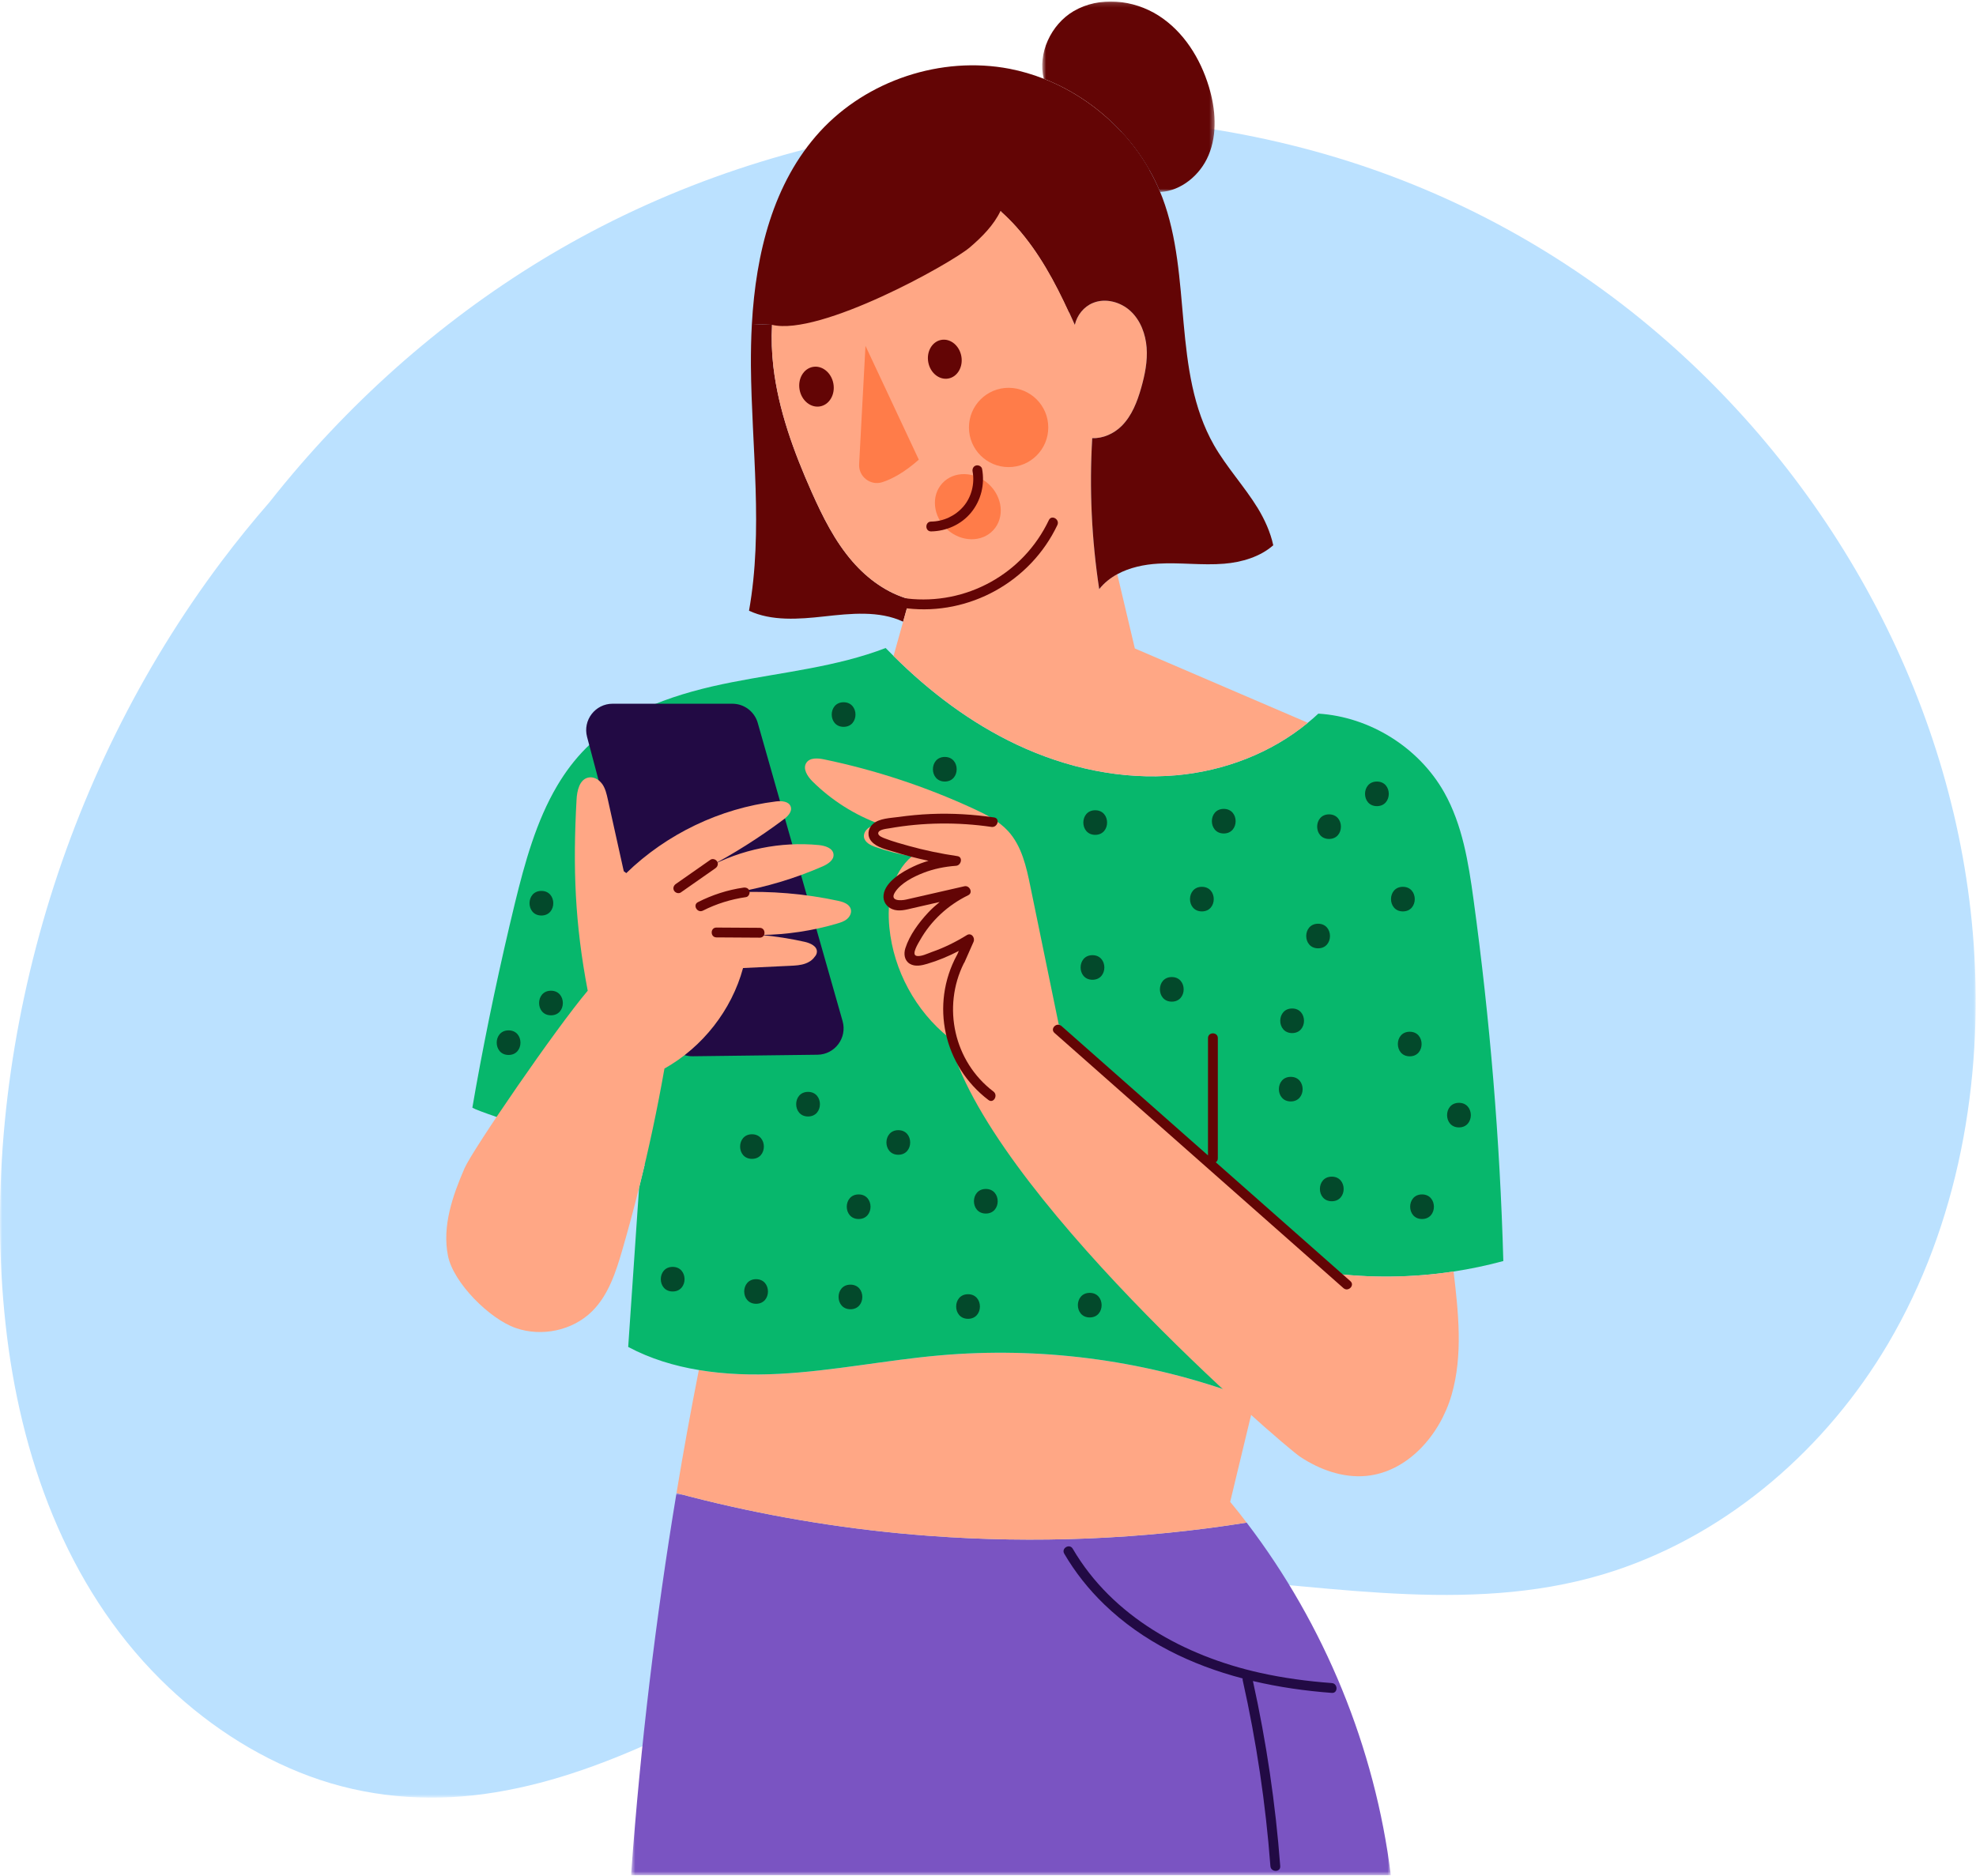 <?xml version="1.0" encoding="UTF-8"?>
<svg width="436px" height="414px" viewBox="0 0 436 414" version="1.1" xmlns="http://www.w3.org/2000/svg" xmlns:xlink="http://www.w3.org/1999/xlink">
    <title>girl-illustration</title>
    <defs>
        <polygon id="path-1" points="0 0.308 435.933 0.308 435.933 371.212 0 371.212"></polygon>
        <polygon id="path-3" points="0.617 0.989 168.218 0.989 168.218 85.333 0.617 85.333"></polygon>
        <polygon id="path-5" points="0.629 0.144 38.675 0.144 38.675 42.191 0.629 42.191"></polygon>
    </defs>
    <g id="girl-illustration" stroke="none" stroke-width="1" fill="none" fill-rule="evenodd">
        <g id="Group-114-Copy">
            <g id="Group-3" transform="translate(0, 25.523)">
                <mask id="mask-2" fill="white">
                    <use xlink:href="#path-1"></use>
                </mask>
                <g id="Clip-2"></g>
                <path d="M416.609,271.008 C403.104,293.904 381.787,312.642 356.396,321.086 C326.52,331.02 294.793,324.54 264.213,322.619 C248.803,321.644 233.232,321.859 218.193,325.702 C205.004,329.071 192.532,334.647 180.375,340.668 C156.805,352.352 133.293,366.79 106.772,370.416 C93.84,372.195 80.679,371.034 68.393,366.518 C55.977,361.944 44.767,354.418 35.405,345.114 C14.517,324.354 4.396,295.638 1.241,266.836 C-2.013,237.175 1.271,206.624 9.456,177.979 C17.643,149.364 31.004,122.168 48.881,98.37 C52.251,93.883 55.777,89.539 59.447,85.323 C61.655,82.528 63.92,79.775 66.257,77.08 C83.719,56.923 104.679,39.676 128.119,26.888 C153.393,13.111 181.407,4.595 210.008,1.556 C238.523,-1.484 267.697,0.996 295.165,9.326 C321.1,17.198 345.128,30.372 365.729,47.978 C385.528,64.88 402.087,85.667 414.144,108.75 C426.128,131.716 433.669,157.006 435.491,182.868 C437.627,213.147 432.136,244.644 416.609,271.008" id="Fill-1" fill="#BBE1FF" mask="url(#mask-2)"></path>
            </g>
            <g id="Group-6" transform="translate(138.667, 328.523)">
                <mask id="mask-4" fill="white">
                    <use xlink:href="#path-3"></use>
                </mask>
                <g id="Clip-5"></g>
                <path d="M0.617,84.725 L0.617,85.333 L168.218,85.333 C164.723,57.201 153.609,30.056 136.406,7.513 C113.277,11.203 89.714,12.169 66.357,10.432 C63.341,10.195 63.341,10.195 59.638,9.857 C43.087,8.251 26.665,5.299 10.602,0.989 C6.001,28.732 2.667,56.68 0.617,84.725" id="Fill-4" fill="#7A54C2" mask="url(#mask-4)"></path>
            </g>
            <path d="M205.023,338.955 C228.381,340.691 251.943,339.726 275.073,336.035 C273.89,334.483 272.685,332.954 271.437,331.455 C273.021,324.899 274.595,318.355 276.169,311.799 C275.973,311.582 275.767,311.366 275.571,311.149 C274.41,309.89 273.259,308.619 272.109,307.339 C251.445,300.034 229.217,297.202 207.39,299.123 C195.515,300.165 183.783,302.585 171.887,303.203 C166.005,303.507 160.003,303.334 154.197,302.357 C152.417,311.377 150.766,320.439 149.269,329.513 C165.331,333.822 181.753,336.774 198.305,338.381 C200.541,338.597 202.787,338.793 205.023,338.955" id="Fill-7" fill="#FFA785"></path>
            <path d="M236.697,341.797 C245.463,356.792 261.461,365.489 278,369.18 C283.221,370.345 288.527,371.048 293.859,371.446 C295.243,371.549 295.253,373.721 293.859,373.617 C288.035,373.182 282.173,372.346 276.452,370.994 C279.427,384.45 281.443,398.105 282.481,411.848 C282.587,413.241 280.415,413.234 280.311,411.848 C279.267,398.034 277.22,384.32 274.195,370.802 C274.164,370.666 274.173,370.544 274.187,370.425 C262.86,367.448 252.191,362.337 243.623,354.06 C240.201,350.754 237.224,347 234.823,342.893 C234.116,341.684 235.992,340.59 236.697,341.797" id="Fill-9" fill="#220A44"></path>
            <path d="M141.009,262.144 C140.206,273.855 139.413,285.566 138.61,297.267 C143.473,299.85 148.758,301.467 154.196,302.356 C160.002,303.334 166.005,303.507 171.888,303.203 C183.784,302.584 195.516,300.164 207.389,299.123 C229.216,297.202 251.444,300.034 272.109,307.339 L292.981,280.899 C302.185,282.115 311.562,282.007 320.733,280.618 C324.434,280.052 328.104,279.282 331.706,278.306 C330.957,251.606 328.754,224.96 325.129,198.51 C324.012,190.37 322.688,182.034 318.661,174.882 C313.07,164.951 302.24,158.199 290.886,157.494 C290.137,158.199 289.366,158.872 288.574,159.512 C280.445,166.22 270.113,170.15 259.596,171.094 C247.569,172.179 235.349,169.508 224.43,164.375 C214.249,159.588 205.142,152.707 197.154,144.763 C196.569,144.199 195.993,143.612 195.418,143.015 C184.618,147.162 172.908,148.323 161.533,150.559 C149.812,152.859 137.808,156.636 129.341,165.07 C126.813,167.599 124.696,170.431 122.905,173.471 C118.314,181.252 115.796,190.402 113.625,199.28 C110.348,212.782 107.461,226.382 104.997,240.047 C104.737,241.512 104.476,242.988 104.226,244.464 C106.353,245.799 133.336,254.21 142.246,257.054 C141.845,258.758 141.433,260.451 141.009,262.144" id="Fill-11" fill="#07B76C"></path>
            <path d="M286.903,321.524 C291.19,324.358 296.302,326.202 301.414,325.735 C310.586,324.888 317.727,316.706 320.288,307.859 C322.828,299.068 321.798,289.712 320.734,280.618 C311.563,282.007 302.184,282.115 292.98,280.899 C273.227,262.632 253.474,244.355 233.71,226.088 L233.612,226.111 C231.528,215.974 229.444,205.826 227.36,195.688 C226.47,191.314 225.45,186.712 222.432,183.412 C220.392,181.187 217.614,179.776 214.868,178.507 C204.318,173.623 193.204,169.954 181.819,167.588 C180.44,167.306 178.692,167.175 177.922,168.347 C177.054,169.66 178.172,171.364 179.29,172.472 C183.511,176.651 188.656,179.907 194.256,181.926 C193.443,182.023 192.628,182.143 191.923,182.534 C191.131,182.978 190.512,183.847 190.631,184.736 C190.806,185.919 192.075,186.55 193.194,186.94 C195.798,187.863 198.479,188.535 201.214,188.991 C199.032,190.804 197.567,193.398 196.807,196.132 C196.036,198.911 195.96,201.863 196.243,204.739 C197.166,214.139 202.018,223.094 209.376,228.998 C217.519,262.398 282.866,318.854 286.903,321.524" id="Fill-13" fill="#FFA785"></path>
            <path d="M185.914,225.347 L167.196,159.545 C166.482,157.038 164.192,155.309 161.585,155.309 L135.174,155.309 C131.345,155.309 128.554,158.937 129.537,162.638 L147.094,228.777 C147.781,231.359 150.132,233.145 152.804,233.113 L180.376,232.775 C184.218,232.729 186.965,229.043 185.914,225.347" id="Fill-15" fill="#220A44"></path>
            <path d="M102.488,257.851 C99.84,263.951 97.539,270.626 98.841,277.138 C100.024,283.107 108.003,291.047 113.733,293.066 C119.476,295.097 126.335,293.674 130.655,289.387 C134.259,285.805 135.897,280.737 137.319,275.842 C138.632,271.294 139.869,266.735 141.009,262.145 C143.191,253.439 145.057,244.659 146.609,235.825 C155.011,231.114 161.436,222.941 163.953,213.639 C167.416,213.477 170.879,213.314 174.329,213.151 C175.469,213.097 176.631,213.043 177.705,212.653 C178.508,212.37 179.268,211.87 179.745,211.177 C179.745,211.177 179.767,211.165 179.767,211.154 C180.039,210.85 180.223,210.503 180.245,210.102 C180.332,208.821 178.791,208.137 177.543,207.855 C174.363,207.149 171.139,206.639 167.904,206.346 C173.569,206.281 179.224,205.434 184.663,203.839 C185.444,203.611 186.247,203.362 186.876,202.841 C187.505,202.319 187.94,201.473 187.733,200.681 C187.441,199.519 186.084,199.053 184.912,198.803 C177.564,197.229 170.021,196.589 162.511,196.914 C169.023,195.786 175.404,193.875 181.471,191.227 C182.665,190.706 184.055,189.827 183.913,188.525 C183.761,187.167 182.068,186.647 180.7,186.506 C172.245,185.681 163.552,187.439 156.096,191.487 C161.956,188.394 167.579,184.834 172.887,180.862 C173.808,180.167 174.84,179.137 174.471,178.029 C174.08,176.835 172.441,176.715 171.193,176.878 C158.875,178.398 147.097,184.042 138.187,192.693 L137.633,192.279 C136.461,187.005 135.289,181.719 134.117,176.434 C133.856,175.262 133.585,174.046 132.901,173.058 C132.869,173.015 132.847,172.971 132.804,172.939 C132.109,172.006 130.937,171.354 129.819,171.603 C127.865,172.017 127.323,174.491 127.215,176.477 C126.379,191.574 126.847,203.801 129.679,218.649 C122.711,226.875 104.3,253.683 102.488,257.851" id="Fill-17" fill="#FFA785"></path>
            <path d="M234.205,226.429 C244.983,235.951 255.761,245.471 266.539,254.991 C266.541,246.363 266.541,237.735 266.542,229.105 C266.542,227.709 268.713,227.707 268.713,229.105 C268.711,237.956 268.711,246.807 268.71,255.657 C268.71,256.064 268.518,256.337 268.257,256.508 C273.421,261.069 278.585,265.631 283.747,270.192 L297.961,282.747 C299.01,283.672 297.47,285.203 296.426,284.281 C279.911,269.693 263.398,255.107 246.883,240.519 C242.146,236.335 237.407,232.149 232.67,227.964 C231.621,227.037 233.161,225.507 234.205,226.429" id="Fill-19" fill="#630505"></path>
            <path d="M192.31,185.712 C191.278,184.539 191.452,182.892 192.595,181.857 C194.002,180.583 196.508,180.547 198.282,180.299 C200.64,179.969 203.012,179.747 205.391,179.645 C210.06,179.448 214.719,179.732 219.342,180.404 C220.719,180.604 220.132,182.696 218.764,182.496 C211.318,181.415 203.67,181.487 196.256,182.801 C195.662,182.907 193.906,183.035 193.783,183.828 C193.68,184.501 194.879,184.897 195.316,185.065 C196.986,185.708 198.738,186.193 200.458,186.672 C204.003,187.659 207.607,188.407 211.246,188.943 C212.526,189.131 212.098,190.991 210.958,191.075 C208.498,191.256 206.062,191.733 203.758,192.631 C201.604,193.468 198.776,194.88 197.492,196.896 C196.236,198.865 198.666,198.812 199.936,198.531 C201.31,198.228 202.678,197.905 204.048,197.592 C206.96,196.927 209.874,196.261 212.786,195.596 C213.928,195.336 214.779,197.016 213.623,197.58 C209.182,199.747 205.46,203.157 203.018,207.465 C202.644,208.124 201.074,210.589 202.154,210.935 C203.098,211.237 204.771,210.395 205.612,210.101 C208.32,209.157 210.886,207.891 213.322,206.381 C214.33,205.756 215.212,206.949 214.807,207.867 C214.138,209.379 213.468,210.892 212.799,212.405 C212.768,212.475 212.72,212.512 212.683,212.568 C207.843,222.263 210.488,234.289 219.198,240.895 C220.296,241.728 219.216,243.613 218.102,242.768 C208.224,235.277 205.212,221.721 211.142,210.784 C211.151,210.768 211.164,210.761 211.175,210.745 C211.304,210.451 211.435,210.156 211.564,209.863 C209.334,211.023 207.006,211.999 204.596,212.713 C203.379,213.075 201.915,213.407 200.748,212.703 C199.542,211.975 199.368,210.516 199.764,209.275 C200.686,206.383 202.728,203.633 204.771,201.435 C205.564,200.581 206.432,199.805 207.332,199.067 C205.402,199.508 203.472,199.949 201.542,200.389 C200.027,200.736 198.366,201.264 196.854,200.639 C195.564,200.105 194.788,198.911 194.958,197.509 C195.311,194.567 199.119,192.381 201.518,191.247 C202.607,190.731 203.728,190.312 204.872,189.975 C202.279,189.419 199.708,188.76 197.175,187.964 C195.566,187.459 193.478,187.04 192.31,185.712" id="Fill-21" fill="#630505"></path>
            <path d="M149.12,195.088 C151.665,193.307 154.211,191.527 156.756,189.745 C157.236,189.409 157.961,189.659 158.24,190.135 C158.557,190.676 158.333,191.283 157.851,191.62 C155.305,193.401 152.761,195.181 150.216,196.963 C149.735,197.299 149.009,197.049 148.731,196.573 C148.415,196.032 148.639,195.425 149.12,195.088" id="Fill-23" fill="#630505"></path>
            <path d="M154.008,199.095 C157.156,197.495 160.534,196.399 164.03,195.896 C164.61,195.812 165.196,196.039 165.366,196.653 C165.506,197.164 165.191,197.905 164.607,197.989 C161.299,198.464 158.084,199.455 155.104,200.969 C153.862,201.6 152.762,199.728 154.008,199.095" id="Fill-25" fill="#630505"></path>
            <path d="M158.081,204.709 C161.266,204.729 164.45,204.749 167.635,204.767 C169.031,204.777 169.034,206.947 167.635,206.939 C164.45,206.919 161.266,206.899 158.081,206.879 C156.685,206.87 156.681,204.699 158.081,204.709" id="Fill-27" fill="#630505"></path>
            <path d="M309.544,195.717 C313.036,195.717 313.042,201.144 309.544,201.144 C306.052,201.144 306.047,195.717 309.544,195.717" id="Fill-29" fill="#03492B"></path>
            <path d="M293.251,179.726 C296.743,179.726 296.749,185.153 293.251,185.153 C289.759,185.153 289.754,179.726 293.251,179.726" id="Fill-31" fill="#03492B"></path>
            <path d="M290.838,203.864 C294.33,203.864 294.335,209.29 290.838,209.29 C287.346,209.29 287.34,203.864 290.838,203.864" id="Fill-33" fill="#03492B"></path>
            <path d="M311.053,227.7 C314.545,227.7 314.55,233.126 311.053,233.126 C307.561,233.126 307.556,227.7 311.053,227.7" id="Fill-35" fill="#03492B"></path>
            <path d="M265.191,195.717 C268.683,195.717 268.689,201.144 265.191,201.144 C261.699,201.144 261.694,195.717 265.191,195.717" id="Fill-37" fill="#03492B"></path>
            <path d="M284.803,237.657 C288.295,237.657 288.301,243.083 284.803,243.083 C281.311,243.083 281.306,237.657 284.803,237.657" id="Fill-39" fill="#03492B"></path>
            <path d="M313.769,263.605 C317.261,263.605 317.266,269.031 313.769,269.031 C310.277,269.031 310.271,263.605 313.769,263.605" id="Fill-41" fill="#03492B"></path>
            <path d="M258.553,215.631 C262.045,215.631 262.051,221.058 258.553,221.058 C255.061,221.058 255.056,215.631 258.553,215.631" id="Fill-43" fill="#03492B"></path>
            <path d="M240.45,285.329 C243.942,285.329 243.947,290.755 240.45,290.755 C236.958,290.755 236.953,285.329 240.45,285.329" id="Fill-45" fill="#03492B"></path>
            <path d="M217.519,262.398 C221.011,262.398 221.017,267.824 217.519,267.824 C214.027,267.824 214.022,262.398 217.519,262.398" id="Fill-47" fill="#03492B"></path>
            <path d="M213.597,285.63 C217.089,285.63 217.094,291.057 213.597,291.057 C210.105,291.057 210.1,285.63 213.597,285.63" id="Fill-49" fill="#03492B"></path>
            <path d="M198.209,249.424 C201.701,249.424 201.706,254.85 198.209,254.85 C194.717,254.85 194.712,249.424 198.209,249.424" id="Fill-51" fill="#03492B"></path>
            <path d="M187.649,283.518 C191.141,283.518 191.146,288.945 187.649,288.945 C184.157,288.945 184.151,283.518 187.649,283.518" id="Fill-53" fill="#03492B"></path>
            <path d="M189.459,263.605 C192.951,263.605 192.957,269.031 189.459,269.031 C185.967,269.031 185.962,263.605 189.459,263.605" id="Fill-55" fill="#03492B"></path>
            <path d="M165.925,250.329 C169.417,250.329 169.422,255.756 165.925,255.756 C162.433,255.756 162.428,250.329 165.925,250.329" id="Fill-57" fill="#03492B"></path>
            <path d="M166.83,282.311 C170.322,282.311 170.327,287.738 166.83,287.738 C163.338,287.738 163.333,282.311 166.83,282.311" id="Fill-59" fill="#03492B"></path>
            <path d="M148.425,279.596 C151.917,279.596 151.923,285.023 148.425,285.023 C144.933,285.023 144.928,279.596 148.425,279.596" id="Fill-61" fill="#03492B"></path>
            <path d="M178.296,240.975 C181.788,240.975 181.793,246.402 178.296,246.402 C174.804,246.402 174.798,240.975 178.296,240.975" id="Fill-63" fill="#03492B"></path>
            <path d="M186.14,154.985 C189.632,154.985 189.638,160.411 186.14,160.411 C182.648,160.411 182.643,154.985 186.14,154.985" id="Fill-65" fill="#03492B"></path>
            <path d="M208.468,167.054 C211.96,167.054 211.965,172.48 208.468,172.48 C204.976,172.48 204.97,167.054 208.468,167.054" id="Fill-67" fill="#03492B"></path>
            <path d="M241.657,178.821 C245.149,178.821 245.155,184.247 241.657,184.247 C238.165,184.247 238.16,178.821 241.657,178.821" id="Fill-69" fill="#03492B"></path>
            <path d="M241.053,210.803 C244.545,210.803 244.551,216.23 241.053,216.23 C237.561,216.23 237.556,210.803 241.053,210.803" id="Fill-71" fill="#03492B"></path>
            <path d="M119.46,196.622 C122.952,196.622 122.957,202.049 119.46,202.049 C115.968,202.049 115.963,196.622 119.46,196.622" id="Fill-73" fill="#03492B"></path>
            <path d="M121.572,218.648 C125.064,218.648 125.069,224.075 121.572,224.075 C118.08,224.075 118.075,218.648 121.572,218.648" id="Fill-75" fill="#03492B"></path>
            <path d="M112.219,227.398 C115.711,227.398 115.716,232.825 112.219,232.825 C108.727,232.825 108.721,227.398 112.219,227.398" id="Fill-77" fill="#03492B"></path>
            <path d="M293.855,259.682 C297.347,259.682 297.352,265.109 293.855,265.109 C290.363,265.109 290.357,259.682 293.855,259.682" id="Fill-79" fill="#03492B"></path>
            <path d="M321.915,243.389 C325.407,243.389 325.412,248.816 321.915,248.816 C318.423,248.816 318.418,243.389 321.915,243.389" id="Fill-81" fill="#03492B"></path>
            <path d="M285.105,222.571 C288.597,222.571 288.602,227.997 285.105,227.997 C281.613,227.997 281.608,222.571 285.105,222.571" id="Fill-83" fill="#03492B"></path>
            <path d="M303.812,172.485 C307.304,172.485 307.309,177.911 303.812,177.911 C300.32,177.911 300.314,172.485 303.812,172.485" id="Fill-85" fill="#03492B"></path>
            <path d="M270.019,178.519 C273.511,178.519 273.516,183.946 270.019,183.946 C266.527,183.946 266.522,178.519 270.019,178.519" id="Fill-87" fill="#03492B"></path>
            <path d="M188.141,123.964 C184.198,119.44 181.494,113.981 179.056,108.497 C175.138,99.677 171.752,90.478 170.64,80.888 C170.286,77.868 170.185,74.784 170.349,71.726 L170.349,71.688 L165.901,71.498 C165.725,74.569 165.674,77.64 165.686,80.673 C165.838,98.742 168.441,117.014 165.269,134.78 C170.248,137.118 176.262,136.662 181.836,136.044 C187.686,135.4 193.992,134.717 199.273,137.206 C199.741,135.564 200.196,133.896 200.664,132.253 C195.798,130.938 191.464,127.793 188.141,123.964" id="Fill-89" fill="#630505"></path>
            <path d="M170.639,80.889 C171.758,90.484 175.133,99.677 179.051,108.501 C181.493,113.983 184.195,119.441 188.135,123.968 C191.467,127.799 195.798,130.936 200.661,132.248 C200.194,133.899 199.738,135.559 199.271,137.209 C198.566,139.727 197.861,142.245 197.155,144.763 C205.143,152.708 214.249,159.589 224.43,164.375 C235.349,169.509 247.57,172.179 259.595,171.093 C270.113,170.149 280.445,166.22 288.574,159.513 C275.854,154.053 263.123,148.583 250.402,143.113 C249.111,137.653 247.819,132.184 246.527,126.724 C244.997,127.549 243.63,128.635 242.545,130.012 C240.862,118.996 240.341,107.807 240.993,96.692 C243.337,96.812 245.79,95.704 247.494,94 C249.741,91.753 250.934,88.66 251.802,85.6 C252.627,82.713 253.225,79.717 252.997,76.721 C252.779,73.737 251.662,70.72 249.469,68.668 C247.277,66.628 243.923,65.716 241.145,66.856 C239.126,67.68 237.638,69.58 237.15,71.685 C236.738,70.763 236.325,69.851 235.902,68.929 C232.809,62.177 229.259,55.623 224.343,50.097 C223.279,48.904 222.15,47.764 220.946,46.689 C214.901,41.296 207.205,37.637 199.185,37.952 C189.535,38.332 180.679,44.573 175.751,52.887 C172.387,58.575 170.715,65.097 170.346,71.729 C170.183,74.779 170.293,77.861 170.639,80.889" id="Fill-91" fill="#FFA785"></path>
            <path d="M200.119,132.09 C213.202,133.617 225.781,126.681 231.429,114.785 C232.027,113.524 233.899,114.624 233.303,115.881 C227.365,128.39 213.882,135.866 200.119,134.261 C198.749,134.101 198.733,131.929 200.119,132.09" id="Fill-93" fill="#630505"></path>
            <path d="M213.798,94.337 C213.798,99.169 217.715,103.086 222.547,103.086 C227.381,103.086 231.298,99.169 231.298,94.337 C231.298,89.505 227.381,85.587 222.547,85.587 C217.715,85.587 213.798,89.505 213.798,94.337" id="Fill-95" fill="#FF7C49"></path>
            <path d="M189.566,102.448 C189.413,105.181 192.07,107.264 194.679,106.414 C196.797,105.728 199.513,104.297 202.733,101.448 L190.965,76.33 L189.566,102.448 Z" id="Fill-97" fill="#FF7C49"></path>
            <path d="M204.823,79.954 C205.26,82.307 207.247,83.911 209.26,83.537 C211.273,83.163 212.551,80.951 212.113,78.598 C211.676,76.245 209.689,74.641 207.676,75.015 C205.663,75.39 204.385,77.601 204.823,79.954" id="Fill-99" fill="#630505"></path>
            <path d="M176.431,86.025 C176.878,88.43 178.909,90.069 180.966,89.686 C183.023,89.303 184.329,87.045 183.881,84.639 C183.434,82.235 181.403,80.595 179.346,80.978 C177.29,81.361 175.985,83.619 176.431,86.025" id="Fill-101" fill="#630505"></path>
            <path d="M207.907,106.666 C205.379,109.432 205.855,113.983 208.971,116.831 C212.087,119.679 216.663,119.746 219.191,116.979 C221.719,114.212 221.243,109.662 218.127,106.814 C215.011,103.966 210.435,103.899 207.907,106.666" id="Fill-103" fill="#FF7C49"></path>
            <path d="M205.451,115.109 C208.191,115.074 210.796,113.849 212.581,111.77 C214.36,109.699 215.096,106.735 214.603,104.066 C214.496,103.49 214.761,102.895 215.36,102.731 C215.888,102.586 216.588,102.909 216.696,103.489 C217.329,106.917 216.467,110.457 214.241,113.155 C212.107,115.746 208.788,117.237 205.451,117.279 C204.053,117.297 204.052,115.126 205.451,115.109" id="Fill-105" fill="#630505"></path>
            <path d="M280.94,120.337 C278.072,122.877 274.003,124.091 270.111,124.407 C265.259,124.811 260.382,124.103 255.542,124.393 C252.434,124.571 249.236,125.253 246.532,126.719 C245.003,127.552 243.626,128.639 242.539,130.016 C240.859,118.997 240.34,107.803 240.998,96.695 C243.335,96.809 245.787,95.709 247.492,94.004 C249.742,91.755 250.93,88.659 251.802,85.601 C252.623,82.707 253.23,79.712 253.002,76.717 C252.775,73.736 251.663,70.716 249.464,68.668 C247.278,66.635 243.916,65.712 241.15,66.861 C239.127,67.683 237.636,69.579 237.156,71.688 C236.739,70.767 236.322,69.856 235.906,68.933 C232.81,62.173 229.259,55.628 224.343,50.093 C223.282,48.905 222.144,47.768 220.944,46.695 C220.894,46.644 220.831,46.593 220.767,46.543 C219.276,49.676 216.699,52.28 213.994,54.592 C209.774,58.193 180.938,74.241 170.35,71.688 L165.902,71.499 C166.774,55.969 170.564,40.376 180.914,29.041 C191.287,17.72 207.676,12.287 222.764,15.18 C225.342,15.685 227.856,16.419 230.307,17.379 C236.815,19.919 242.716,24 247.467,29.131 C249.804,31.657 251.852,34.437 253.546,37.419 C254.467,39.012 255.288,40.68 255.984,42.385 C256.16,42.777 256.312,43.169 256.464,43.573 C263.086,61.087 258.587,81.936 267.85,98.224 C270.655,103.127 274.559,107.323 277.516,112.136 C279.044,114.651 280.32,117.456 280.94,120.337" id="Fill-107" fill="#630505"></path>
            <path d="M220.946,46.69 C222.151,47.764 223.279,48.904 224.343,50.098 C229.259,55.622 232.808,62.178 235.902,68.928 L236.011,68.886 C244.932,60.56 251.162,49.392 253.55,37.42 C251.856,34.436 249.806,31.658 247.462,29.128 C241.926,38.603 231.843,45.344 220.946,46.69" id="Fill-109" fill="#630505"></path>
            <g id="Group-113" transform="translate(229.333, 0.189)">
                <mask id="mask-6" fill="white">
                    <use xlink:href="#path-5"></use>
                </mask>
                <g id="Clip-112"></g>
                <path d="M0.968,17.185 C7.48,19.725 13.384,23.805 18.128,28.939 C20.472,31.467 22.524,34.246 24.216,37.231 C25.139,38.826 25.953,40.487 26.648,42.191 C31.283,41.953 35.493,38.447 37.317,34.105 C39.325,29.351 38.891,23.881 37.404,18.943 C35.504,12.658 31.803,6.743 26.268,3.227 C20.732,-0.29 13.244,-1.05 7.577,2.261 C2.541,5.213 -0.411,11.617 0.968,17.185" id="Fill-111" fill="#630505" mask="url(#mask-6)"></path>
            </g>
        </g>
    </g>
</svg>